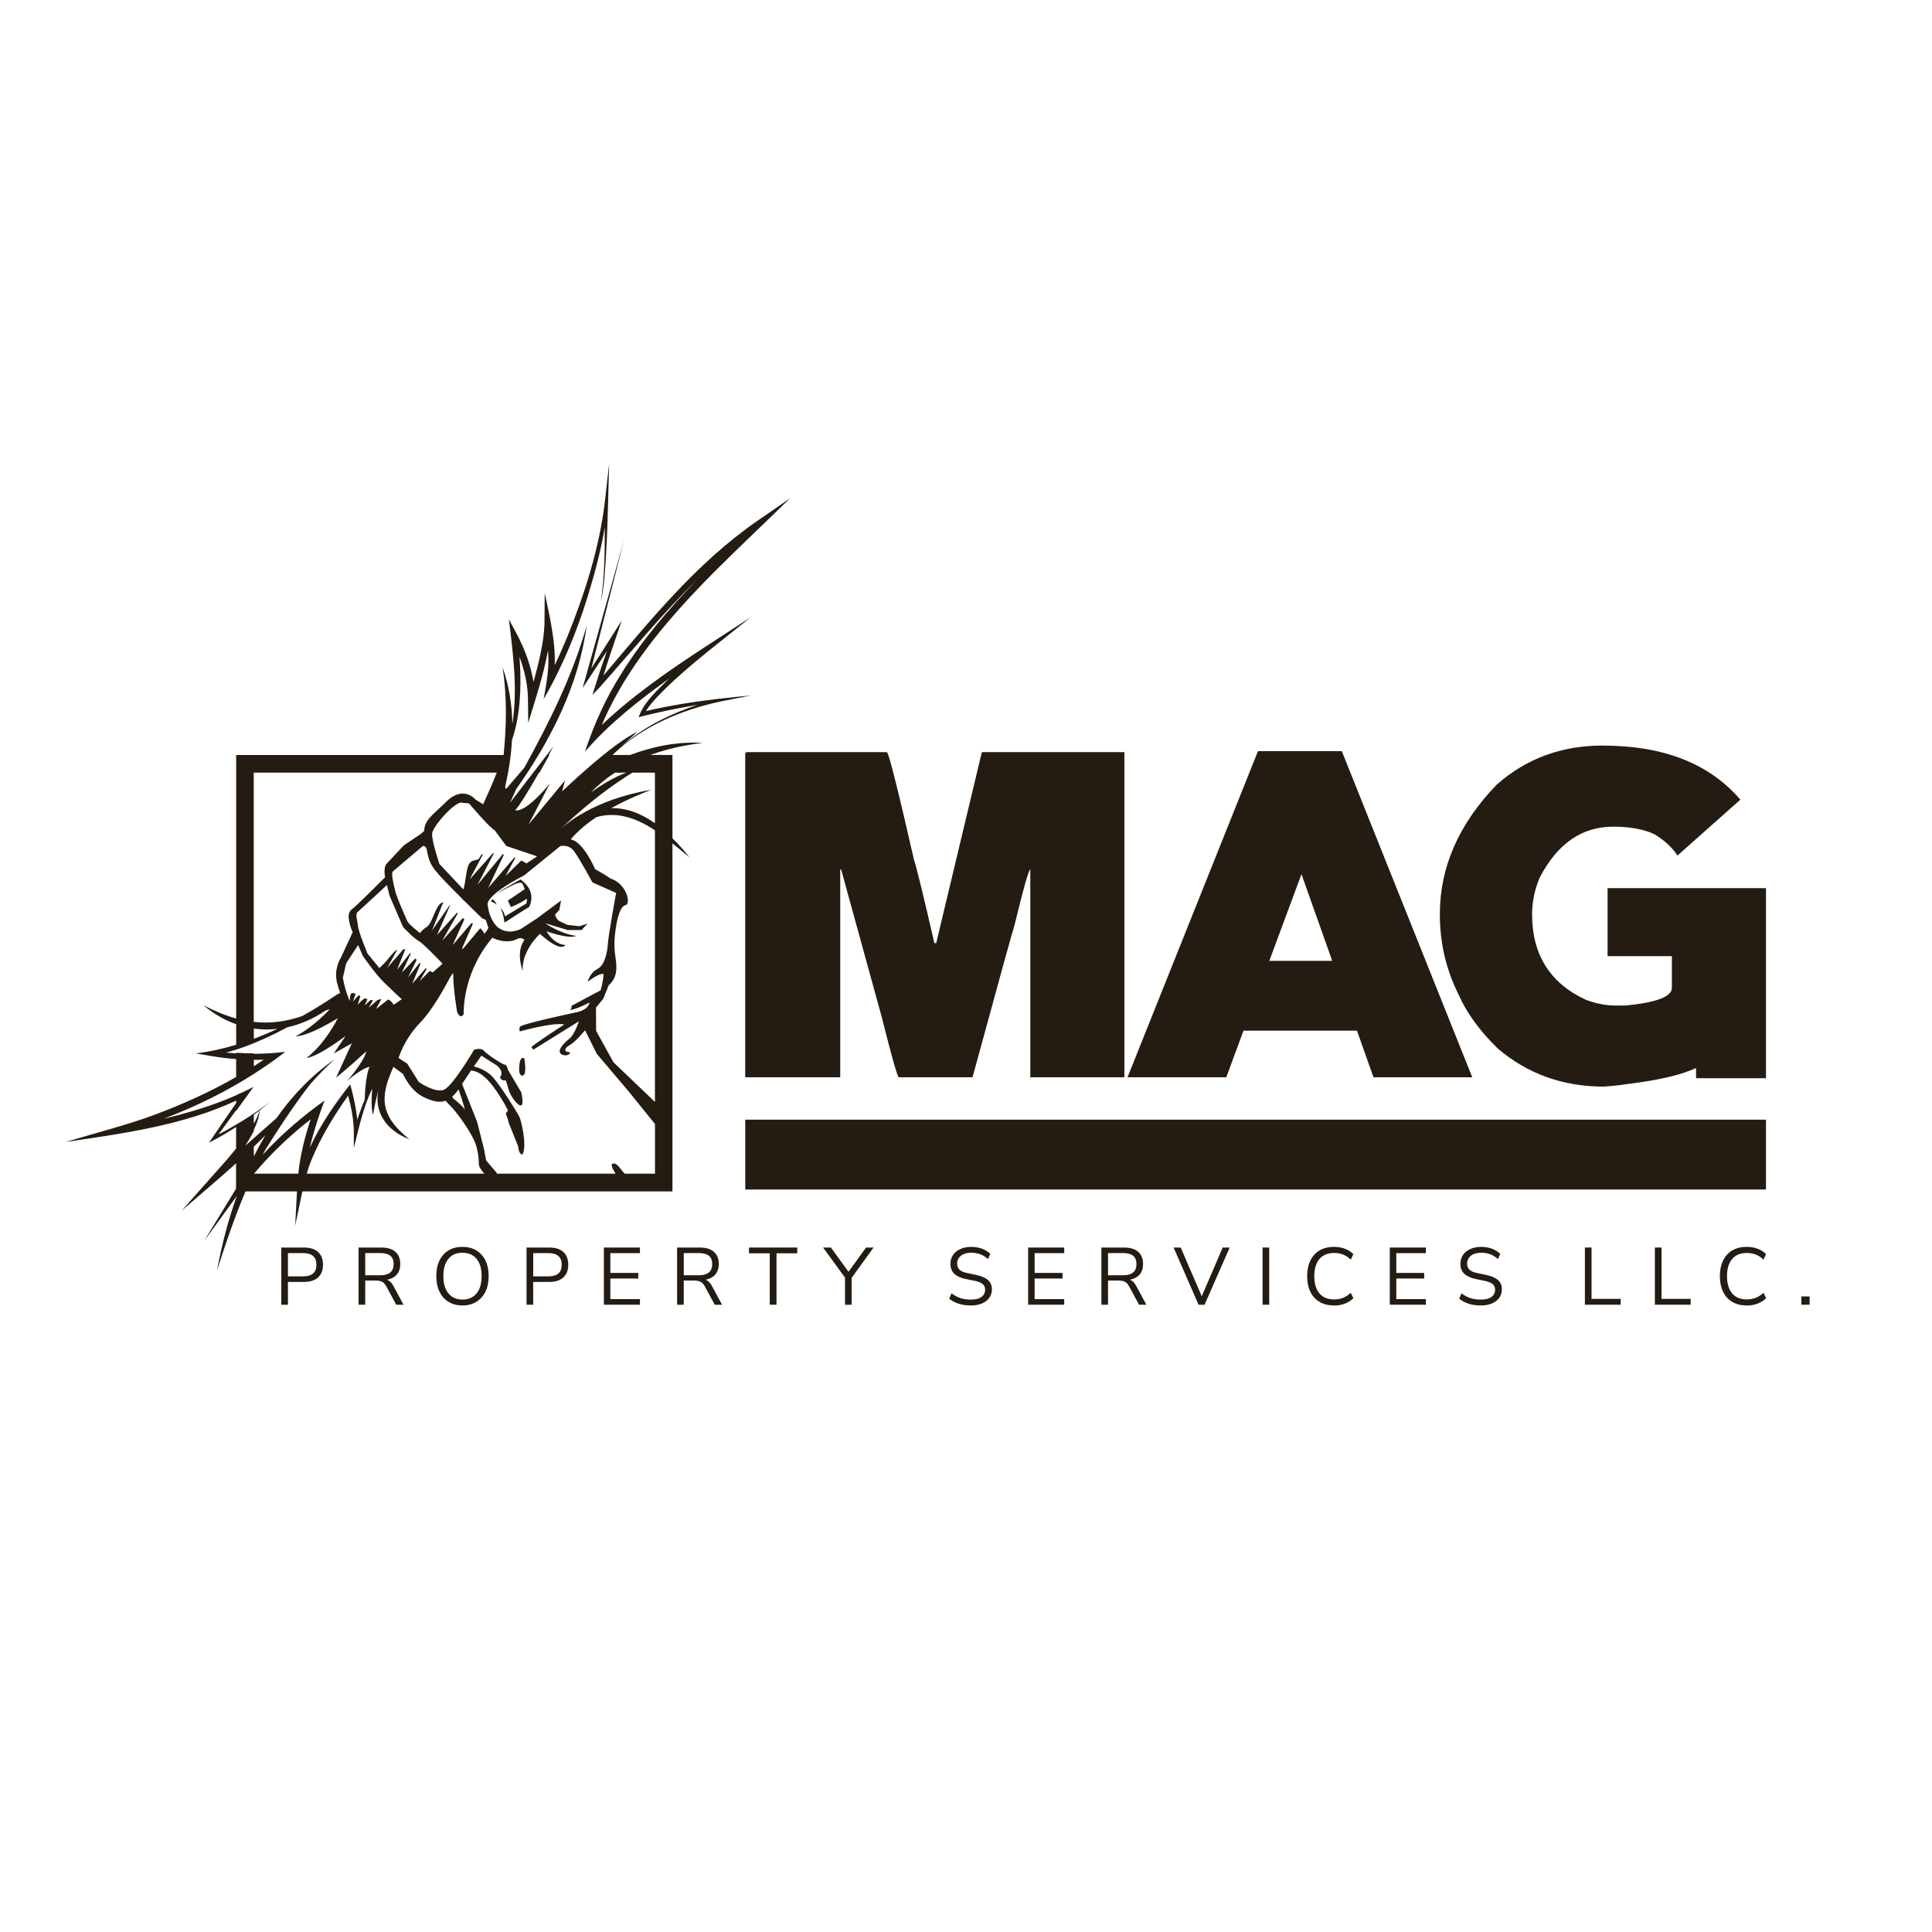 <?xml version="1.0" encoding="UTF-8"?><svg id="Layer_1" xmlns="http://www.w3.org/2000/svg" viewBox="0 0 500 500"><defs><style>.cls-1{fill:#241c12;stroke-width:0px;}</style></defs><path class="cls-1" d="M134.68,227.61s-5,2.76-5.98,3.56c4.07-2.13,6.06-3.46,6.6-2.29.2.44.36.85.5,1.23l-4.36,2.96.76,1.67s1.96-.67,4.16-2.18c.05.9-.16,1.27-.16,1.27l-5.48,3.31c-.2-.74-.56-1.61-1.18-2.13.8,1.55.98,3.67.98,3.67l.45-.16s4.92-3.25,5.98-3.78c2.12-4.54-2.27-7.12-2.27-7.12Z"/><path class="cls-1" d="M127.41,232.73l-.37.57c1.02.34,1.53.89,1.53.89,0,0-.45-1.17-1.16-1.46Z"/><path class="cls-1" d="M134.42,275.71s-.42,2.73.82,2.65c1.24-.08.45-4.47.45-4.47-1.19-.61-1.27,1.82-1.27,1.82Z"/><path class="cls-1" d="M186.31,180.81s-.02,0-.03,0c-6.44.75-12.93,1.76-19.11,3.21.78-1.31,1.88-2.51,2.89-3.63,3.7-3.93,8.41-7.95,13.16-11.81,0,0,.01,0,.02-.01h0c3.81-3.09,7.65-6.08,11.04-8.83-3.88,2.55-7.86,5.1-11.85,7.71h0s-.04.03-.06.04c-9.34,6.11-18.66,12.56-26.62,20.12,1.77-4.18,3.92-8.21,6.33-12.07,6.23-9.95,14.1-18.76,22.34-27.1,6.26-6.29,13.63-13.21,20.04-19.48,0,0-8.44,5.83-8.44,5.83-15.63,10.77-27.7,25.69-39.87,40.06,1.06-3.38,2.2-6.74,3.34-10.1l1.42-4.17-2.35,3.71-5.52,8.68,8.46-33.17-9.96,35.57-.75,2.67,1.53-2.32,4.75-7.23c-1.03,2.94-2.04,5.88-2.97,8.87l-.78,2.47s1.8-1.86,1.8-1.86c8.27-9.3,16.21-19.09,25.14-27.8-7.3,7.54-14.13,15.52-19.65,24.47-3.9,6.17-6.93,12.98-9.23,19.92,6.27-7.34,13.99-13.31,21.8-18.96-3,3-6.41,5.89-7.91,9.99,5.02-1.26,10.11-2.33,15.23-3.17-3.12,1.02-6.16,2.27-9.1,3.73-3.83,1.9-7.46,4.25-10.64,7.1,1.42-1.35,2.84-2.65,4.21-3.84-6.31,2.73-19.49,15.4-19.49,15.4l.74-2.84-9.43,11.42,5.51-10.62s-6.02,7.56-8.98,6.93c1.27-1.36,3.91-5.8,6.15-9.73h.14c.97-1.7,1.88-3.33,2.56-4.58h-.15c.75-1.36,1.22-2.24,1.22-2.24l-11.21,14.56,1.55-3.48c8.95-12.65,16.19-26.86,18.25-42.29-3.67,13-9.67,24.99-16.15,36.75l-4.74,5.53-.22-.58c.93-3.98,1.56-8.05,1.78-12.12.34-1.06.66-2.12.93-3.21,1.42-6.02,1.44-12.18,1.02-18.31,1.33,3.62,2.2,7.44,2.19,11.29l.07,5.8c1.86-6.16,3.98-12.41,5.11-18.79.01.19.03.39.04.58.34,3.85-.47,8.25-1.16,12.03,4.96-8.51,8.69-17.71,11.56-27.08,1.74-5.7,3.28-11.49,4.26-17.37,0,6.45-.07,12.91-1.03,19.28.97-4.24,1.1-8.64,1.4-12.97.23-4,.37-8.51.49-12.97,0-.01,0-.03,0-.04,0,0,0,0,0,0,.09-3.36.16-6.7.26-9.76,0,0-1.08,9.68-1.08,9.68-1.43,12.13-5.21,23.92-9.78,35.21-1.01,2.44-2.06,4.86-3.21,7.23.12-3.53-.33-7.14-.97-10.69,0-.01,0-.03,0-.04,0,0,0,0,0,0-.49-2.7-1.08-5.36-1.63-7.91,0,0-.06,7.97-.06,7.97-.17,4.93-1.47,9.95-2.75,14.73-.03.1-.06.2-.09.3-.69-4.21-2.2-8.28-4.16-12.08,0,0-2.22-4.14-2.22-4.14,1.1,8.89,2.33,18.21.91,27.12-.09-4.97-.85-9.91-2.52-14.64,1.16,7.57,1,15.11.26,22.63,0,.01,0,.02-.01.03H61.12v68.19c-2.68-.74-5.49-1.88-8.5-3.44,2.73,2.27,5.59,3.89,8.5,4.92v5.32c-3.4,1.02-6.87,1.79-10.42,2.23l3.87.66c2.17.37,4.35.64,6.54.81v4.64c-6.65,3.81-13.68,6.99-20.83,9.67-6.46,2.48-16.54,5.11-23.29,7.14,14.75-2.16,30.47-4.31,44.12-10.7v.64c-2.06,2.98-4.12,5.95-6.14,8.95l-.88,1.3c2.4-1.24,4.75-2.6,7.01-4.07v5.58c-.68.82-1.36,1.64-2.02,2.46-.71.81-1.88,2.13-3.23,3.65,0,0-.02.01-.02.02,0,0,0,0,0,0-3.07,3.47-7.08,7.97-8.79,9.92,0,0,9.96-8.59,9.96-8.59,1.38-1.2,2.74-2.42,4.09-3.65v6.57c-2.97,4.85-6.28,10.34-8.21,13.44,1.84-2.42,5.24-7.25,8.41-11.55-2.26,6.28-3.93,12.77-5.1,19.21,2.21-6.96,4.57-13.8,7.34-20.39h13.33c-.17,3.23-.47,8.85-.47,8.85.51-2.22,1.13-5.56,1.86-8.85h95.78v-90.06c1.49,1.18,2.95,2.4,4.42,3.63-1.36-1.74-2.83-3.4-4.42-4.95v-21.56h-5.75c6.09-2.23,11.41-2.82,13.57-3.15-6.63-.33-12.73.89-18.79,3.15h-4.55s.05-.05.08-.07c0,0,0,0-.01.01,7.55-7.33,17.68-11.58,27.85-13.78,0,0,7.93-1.56,7.93-1.56-2.66.24-5.36.52-8.07.84,0,0,0,0,0,0ZM130.99,218.92l8.02,2.7s0,0,0,0c-.82.56-1.77,1.17-2.77,1.83-.33-.22-.76-.48-1.31-.76l-4.09,4.02,2.53-4.71c-.08-.03-.17-.06-.25-.09-1.9,2.2-6.56,7.62-6.71,7.81-.14.19,2.78-5.98,4.02-8.57-.11-.02-.23-.04-.34-.06l-6.53,7.92,4.27-8.2s0,0,0,0c-.1,0-.18,0-.27,0l-6.03,6.8,3.53-6.63c-1.26.43-.39,1.41-2.17,1.66-2.48.35-1.89,3.66-2.96,7.56l-6.21-6.61s-1.97-5.83-1.89-7.8c.08-1.97,6.29-8.79,7.81-8.03l1.74.15s5.34,6.33,6.62,6.93l3.02,4.08ZM122.03,238.88l-4.88,5.7,3.04-6.69c-.14-.1-.28-.2-.41-.3l-5.33,5.85,4.02-7.05c-.06-.07-.12-.13-.19-.2l-5.2,5.82,3.39-7.68s-.06-.05-.09-.08l-4.57,6.56,2.91-7.33c-1.92.26-2.71,5.31-4.16,6.32-.84.58-1.55,1.12-1.84,1.7,0,0,0,0,0,0-.75-.59-2.91-2.33-3.24-2.99-.39-.8-2.86-6.41-3.2-7.91-.35-1.51-1.15-4.62-.61-5.08l7.79-6.6h0c.11,0,.81.03.97.87.35,1.85.57,2.97,1.45,4.37.88,1.41,2.43,3.1,5.41,6.1.9.91,1.69,1.7,2.39,2.4,0,0,.01.01.02.02.12.22.32.4.6.59,4.07,4.06,4.54,4.42,4.54,4.42l.89.39c.16.59.32.95.32.95.09.35.21.71.36,1.11-.3.55-.68,1.08-1.12,1.58,0,0,0,0,0,0-.06-.5-.41-1-1.01-1.49l-4.4,5.25c-.12.03-.25.05-.36.09l2.87-6.52c-.12-.06-.23-.12-.35-.17ZM110.18,250.56l-3.48,4.03,2.13-5.18c-.07-.07-.15-.15-.23-.22l-3.01,3.77,2.24-4.54c-.08-.08-.16-.17-.24-.26-.04-.04-.07-.07-.11-.11l-3.48,3.66,2.3-4.86c-.07-.06-.13-.13-.19-.18l-3.36,4.31,2.11-5.24c-.14-.06-.27-.11-.41-.14l-4.27,4.94,2.65-4.76c-1.23.55-2.2,2.53-4.17,4.29-.2.18-.35.33-.48.46l-3.08-3.77s-2.35-5.64-2.46-7.16c-.12-1.51-.83-2.98,0-3.67.7-.57,5.82-5.33,7.49-6.88.37,1.51.69,2.77.69,2.77l3.5,8.1s2.7,2.89,4.01,3.58c1.02.53,4.66,4.28,6.2,5.9l-2.55,2.28s-.03-.03-.05-.04c-.2-.12-.43-.23-.7-.38l-2.64,2.65,1.84-3.15c-.08-.05-.15-.11-.24-.17ZM97.77,258.75l-2.35,2.05,1.12-1.95c-.2,0-.41-.03-.63-.07l-1.53,1.44s.38-.93.71-1.64c-.2-.06-.41-.13-.63-.22-.76.35-1.87,1.64-1.87,1.64l.66-2.2c-.14-.07-.28-.14-.43-.22l-1.47,1.58.67-1.96c-1.43-.6-1.37.23-1.5,1.85-1.26-2.74-1.79-6-1.79-6l.85-3.73,3.1-4.73c.68,1.56,1.25,2.84,1.25,2.84,0,0,3.39,4.89,5.57,6.93,1.12,1.03,2.82,2.81,4.49,4.23,0,0,0,0,0,0l-2.1,1.44c-.27-.41-.73-1.04-1.4-1.38l-3.17,2.48,1.38-2.6c-.33.1-.64.18-.94.24ZM65.69,199.96h62.88c-1.1,2.76-2.29,5.49-3.53,8.19l-1.96-1.22s-3.18-3.87-7.64.6c-3.55,3.54-5.56,4.57-5.67,7.56v-.02s-.96.83-.96.83l-4.27,2.85-4.61,4.92s-.74,1.05-.26,3.35c-1.28,1.29-7.29,7.31-8.55,8.26-1.4,1.06-.8,2.8-.57,3.97.06.33.35,1.1.72,2.03l-3.13,6.73s-1.83,2.77-.89,6.43c.23.87.48,1.67.75,2.41-3.16,2.17-6.44,4.24-9.81,6.12-4.22,1.43-8.26,1.98-12.52,1.49v-64.52ZM88.57,258.24h0s-.02-.06-.02-.06c0,0,0,0,0,0,0,.02.02.04.02.06ZM88.52,258.11s0,0,0,0l-.46-1.13-1.04.66c.34-.25.67-.5,1.01-.76,0,.03.03.07.03.1l.3.74c.04.13.1.26.16.38ZM65.69,266.19c2.02.29,4.06.32,6.08.09-2,.93-4.02,1.79-6.08,2.56v-2.65ZM63.48,296.53s.04-.06.06-.09c.72-1.2,1.49-2.44,2.15-3.73v-.31c.79-1.6,1.39-3.28,1.52-5.05.91-.71,1.81-1.43,2.7-2.17-2.31,1.73-4.69,3.35-7.14,4.88-.27.17-.54.33-.81.49-1.77,1.07-3.57,2.1-5.41,3.04,1.53-2.08,3.05-4.17,4.56-6.26v.18c1.5-2.08,2.99-4.16,4.5-6.22-1.47.77-2.97,1.48-4.5,2.15v.02c-5.99,2.65-12.32,4.55-18.71,6.05,7.07-2.66,13.91-5.91,20.39-9.79.37-.22.73-.44,1.1-.66.41-.25.82-.51,1.23-.77.19-.12.38-.23.57-.35h0c1.99-1.28,3.95-2.61,5.86-4.01,0,0,2.28-1.72,2.28-1.72-2.69.34-5.41.5-8.13.52v-.13c-1.52,0-3.05-.04-4.58-.14v.15c-.87-.05-1.75-.12-2.62-.2,1.83-.49,3.64-1.07,5.41-1.73,3.58-1.36,7.05-2.98,10.42-4.81,3.42-.75,6.77-2.22,9.93-4.33l1.1-.37s-3.94,4.41-8.86,7.04c3.72-.11,10.94-4.72,10.94-4.72,0,0-3.21,6.57-8.1,10.3,3.18-.36,10.11-5.69,10.11-5.69l-3.07,4.54,4.66-2.61-4.06,8.86s2.62-2.05,7.85-6.82c-.7,2.85-5.04,7.73-5.04,7.73,0,0,3.6-3.26,5.87-3.72-.83,1.58-1.14,5.86-1.14,5.86l-.14,2.69c-.73,1.72-1.36,3.47-1.94,5.19-.07-.82-.17-1.64-.3-2.45-.35-2.26-.89-4.52-1.52-6.73-3.99,5.08-7.71,10.47-10.42,16.33.02-.07.03-.13.04-.2.95-4.03,2.28-8.08,3.75-11.95-5.79,4.14-11.21,8.8-16.02,14.04.22-.42.45-.83.67-1.24,2.22-3.56,4.5-7.08,6.88-10.53,1.52-2.16,3.04-4.31,4.67-6.38,1.98-2.27,4.1-4.47,6.41-6.56-6,4.19-10.97,9.41-15.08,15.27-2.62,2.28-5.39,4.73-8.06,7.12ZM65.69,290.84v-2.33c.5-.37.99-.74,1.48-1.12-.37,1.21-.88,2.35-1.48,3.45ZM65.69,275.95v-1.67c.86,0,1.72,0,2.58-.04-.85.58-1.71,1.15-2.58,1.71ZM65.69,296.77c1-.97,2-1.95,2.98-2.94-1.06,1.77-2.05,3.58-2.98,5.43v-2.49ZM77.21,303.75h-11.47c.44-.54.86-1.02,1.21-1.41,4.04-4.63,8.59-8.88,13.45-12.66-1.53,4.58-2.7,9.26-3.2,14.07ZM79.4,303.75c.41-1.46.84-2.77,1.3-3.78,2.42-5.82,5.74-11.28,9.39-16.41.84,3.06,1.46,6.25,1.48,9.41v4.14s.99-4.01.99-4.01c.94-3.77,2.03-7.76,3.77-11.37-.22,2.62-.25,5.21.19,6.84.57-3.11,1.04-5.13,1.41-6.44-1.16,5.58,1.96,10.4,8.02,12.71-7.95-6.3-7.47-11.29-4.16-18.66.01-.03.03-.05.04-.08,1.47,1.12,2.5,1.87,2.5,1.87,0,0,1.76,4.32,5.44,6.02,2.11.98,3.88,1.5,5.58.87.3.4.66.83,1.09,1.22,1.28,1.14,5.99,7.27,6.89,10.75.92,3.49.3,4.24.83,5.3.2.4.66.95,1.14,1.61h-45.89ZM117.02,283.83c.54-.48,1.09-1.1,1.65-1.89.48,1.33,1.12,3.23,1.66,5.3-.42-.89-3.04-2.97-3.04-2.97l-.27-.44ZM169.48,303.75h-7.78l-.02-.02c-1.03-.96-1.99-2.99-3.14-2.57-.76.27.63,2.38.78,2.59h-30.73l-.07-.25-2.71-3.18-.55-2.96-1.79-7.05-3.88-9.78c.85-1.31,1.63-2.49,2.32-3.5,2.01.23,4.06,1.62,6.64,5.43,1.09,1.6,2.29,3.6,2.84,4.77.17.39-.59.76-.45,1.09.59,1.46.74,2.32.74,2.32l2.44,6.09s.06,2.04,1.12,2.04c1.18-2.21-.27-8.58-.81-9.71-.55-1.14-4.68-7.79-6.89-10.3-1.43-1.61-3.56-2.42-4.9-2.78,1.19-1.74,1.94-2.77,1.94-2.77l3.95,2.5s1.26.91,1.26,2.03c0,.33-.1.68-.38,1.03.21.84,1,.9,1.5.84.32,1.01.63,2.02.81,2.64.46,1.53,2.44,4.2,3.18,3.81.74-.4,0-3.36,0-3.36l-3.51-5.96s-.12-1.13-.74-1.2c-.62-.05-4.55-2.61-5.38-3.58-.84-.96-2.59-.26-2.59-.26,0,0-5.6,9.57-7.88,10.37-2.27.8-6.4-2.03-6.4-2.03l-3.02-4.79s-.9-.56-2.2-1.42c0,0,.02-.03.02-.03h-.05c.71-2.11,2.29-5.72,5.47-9.01,3.06-3.16,6.08-8.44,7.88-11.91.29-.39.55-.77.78-1.1,0,4.34,1.03,10.13,1.03,10.13,0,0,.76,1.97,1.67.6.06-10.59,5.75-17.88,7.48-19.87.06.06.1.12.17.17,2.57,1.13,4.92.92,6.13.23,1.22-.68,1.98.23,1.98.23,0,0-2.35,2.5-.46,8.03-.38-5.3,4.47-9.62,4.47-9.62,0,0,5.15,4.92,6.59,2.88-2.94-.08-4.81-3.35-4.92-3.55.28.1,5.73,2.08,7.72,1.2-4.16-.53-8.03-3.26-8.03-3.26l5.83,1.75h3.56l1.59-1.67-2.12.69-3.18-.38-1.78-.84-.23-.11c-.3-.17-.81-.6-1.14-1.67l1.11-1.24.46-2.43-6.21,4.62-4.16,2.72c-3.79,1.82-6.13-.52-6.13-.52,0,0-2.05-1.69-2.5-5.69,0,0-1.06-2.19,9.46-7.64,2.35-1.89,9.35-7.58,9.35-7.58,0,0,2.16-.53,3.52,1.29,1.36,1.82,4.78,8.11,4.78,8.11l6.13,2.73s-1.97,10.75-2.12,13.02c-.15,2.27-.76,5.68-2.73,6.66-1.97.99-2.5,3.33-2.5,3.33,0,0,2.65-2.2,4.09-2.04-.07,2.04-.76,4.24-.76,4.24l-7.51,4s.11.68-.4,1.13c2.11-.39,5.06-1.99,5.06-1.99,0,0-.16,1.88-3.43,2.55-3.28.69-13.66,2.96-14.58,3.7-.34.96,0,1.24,0,1.24,0,0,8.41-2.39,11.48-1.81-8.29,5.39-8.51,5.85-8.51,5.85l.45.7,11.82-7.35s-1.08,3.4-2.44,4.48c-1.36,1.08-3.72,3.4-1.8,4.2,1.63.51,2.03-.62,2.03-.62l-1.08-.23s-.85-.68.8-1.59c1.65-.91,4.08-3.92,4.08-3.92l3.05,6.1,8.32,9.81,6.74,8.35v12.82ZM169.48,285.16l-10.72-10.25-4.48-8.12-.05-6.01,1.88-2.29,1.41-3.47c.89-.8,1.77-1.99,1.94-3.71.38-3.71-1.44-5.07.38-13.63.6-2.05,1.06-3.21,2.2-3.5,1.13-.29.3-5.37-4.01-6.81-1.36-.99-4.02-2.43-4.02-2.43,0,0-2.99-7.13-6.32-7.7,1.83-2.17,4.17-4.1,6.67-5.77,4.65-1.33,9.53-.33,15.14,3.42v70.25ZM163.67,199.96h5.82v13.09c-3.8-2.72-7.64-3.99-11.3-3.9,4.3-2.39,8.41-4,10.35-4.74-15.15,2.51-22.53,9.27-23.38,10.09.88-.87,9-8.73,18.51-14.54ZM159.13,199.96h2.95c-3.05,1.11-6.31,3.09-9.17,5.13,0,0,0,0,0,0,1.96-2.02,4.07-3.7,6.21-5.12Z"/><path class="cls-1" d="M72.8,337.66v-14.8h5.86c1.6,0,2.82.39,3.66,1.15.85.77,1.27,1.87,1.27,3.3s-.42,2.51-1.27,3.29c-.85.78-2.07,1.16-3.66,1.16h-4.14v5.9h-1.72ZM74.52,330.32h3.93c2.29,0,3.44-1,3.44-3s-1.15-3.02-3.44-3.02h-3.93v6.02Z"/><path class="cls-1" d="M92.8,337.66v-14.8h5.86c1.6,0,2.82.37,3.66,1.11.85.74,1.27,1.8,1.27,3.17,0,1.09-.3,1.99-.89,2.69-.6.7-1.44,1.15-2.53,1.36.64.22,1.2.77,1.66,1.64l2.6,4.83h-1.89l-2.56-4.74c-.32-.59-.69-.99-1.11-1.2-.42-.21-.97-.32-1.66-.32h-2.69v6.26h-1.72ZM94.52,330.04h3.88c2.32,0,3.48-.97,3.48-2.9s-1.16-2.85-3.48-2.85h-3.88v5.75Z"/><path class="cls-1" d="M119.67,337.85c-1.37,0-2.56-.31-3.58-.93-1.02-.62-1.8-1.5-2.35-2.63-.55-1.13-.83-2.48-.83-4.03s.27-2.9.82-4.03c.55-1.13,1.33-2.01,2.34-2.62,1.01-.62,2.21-.92,3.6-.92s2.61.31,3.62.92c1.01.62,1.8,1.49,2.35,2.61.55,1.13.83,2.47.83,4.02s-.28,2.9-.84,4.04c-.56,1.14-1.35,2.02-2.36,2.64-1.02.62-2.21.93-3.6.93ZM119.67,336.32c1.58,0,2.81-.53,3.67-1.6.87-1.06,1.3-2.55,1.3-4.47s-.43-3.4-1.3-4.46c-.87-1.06-2.09-1.58-3.67-1.58s-2.76.53-3.63,1.58c-.87,1.06-1.3,2.54-1.3,4.46s.43,3.39,1.3,4.46c.87,1.07,2.08,1.61,3.63,1.61Z"/><path class="cls-1" d="M136.27,337.66v-14.8h5.86c1.6,0,2.82.39,3.66,1.15.85.77,1.27,1.87,1.27,3.3s-.42,2.51-1.27,3.29c-.85.78-2.07,1.16-3.66,1.16h-4.14v5.9h-1.72ZM138,330.32h3.93c2.29,0,3.44-1,3.44-3s-1.15-3.02-3.44-3.02h-3.93v6.02Z"/><path class="cls-1" d="M156.28,337.66v-14.8h9.34v1.45h-7.66v5.12h7.22v1.45h-7.22v5.33h7.66v1.45h-9.34Z"/><path class="cls-1" d="M175.23,337.66v-14.8h5.86c1.6,0,2.82.37,3.66,1.11.85.74,1.27,1.8,1.27,3.17,0,1.09-.3,1.99-.89,2.69-.6.7-1.44,1.15-2.53,1.36.64.22,1.2.77,1.66,1.64l2.6,4.83h-1.89l-2.56-4.74c-.32-.59-.69-.99-1.11-1.2-.42-.21-.97-.32-1.66-.32h-2.69v6.26h-1.72ZM176.96,330.04h3.88c2.32,0,3.48-.97,3.48-2.9s-1.16-2.85-3.48-2.85h-3.88v5.75Z"/><path class="cls-1" d="M199.21,337.66v-13.31h-5.37v-1.49h12.49v1.49h-5.37v13.31h-1.74Z"/><path class="cls-1" d="M218.69,337.66v-7.01l-5.67-7.79h2.02l4.56,6.28,4.53-6.28h1.95l-5.67,7.83v6.97h-1.72Z"/><path class="cls-1" d="M251.24,337.85c-1.16,0-2.21-.15-3.15-.45-.94-.3-1.75-.74-2.44-1.31l.61-1.38c.71.55,1.46.95,2.25,1.22.78.27,1.69.4,2.73.4,1.26,0,2.19-.23,2.8-.7.61-.47.91-1.09.91-1.86,0-.62-.22-1.11-.66-1.47-.44-.36-1.18-.65-2.21-.86l-2.18-.44c-1.32-.28-2.3-.74-2.95-1.37-.65-.64-.98-1.49-.98-2.55,0-.88.23-1.65.68-2.31.45-.66,1.09-1.17,1.9-1.53s1.75-.55,2.81-.55c.99,0,1.92.16,2.77.47.85.32,1.57.77,2.16,1.35l-.61,1.34c-.63-.57-1.29-.99-1.99-1.25-.7-.26-1.48-.39-2.35-.39-1.11,0-1.99.26-2.64.77-.66.51-.99,1.19-.99,2.03,0,.67.21,1.2.62,1.6.41.39,1.09.68,2.03.86l2.18.46c1.41.29,2.46.74,3.14,1.33.68.6,1.02,1.4,1.02,2.42,0,.83-.22,1.55-.66,2.18-.44.63-1.07,1.12-1.89,1.47s-1.79.53-2.91.53Z"/><path class="cls-1" d="M266.08,337.66v-14.8h9.34v1.45h-7.66v5.12h7.22v1.45h-7.22v5.33h7.66v1.45h-9.34Z"/><path class="cls-1" d="M285.04,337.66v-14.8h5.86c1.6,0,2.82.37,3.66,1.11.85.74,1.27,1.8,1.27,3.17,0,1.09-.3,1.99-.89,2.69-.6.7-1.44,1.15-2.53,1.36.64.22,1.2.77,1.66,1.64l2.6,4.83h-1.89l-2.56-4.74c-.32-.59-.69-.99-1.11-1.2-.42-.21-.97-.32-1.66-.32h-2.69v6.26h-1.72ZM286.76,330.04h3.88c2.32,0,3.48-.97,3.48-2.9s-1.16-2.85-3.48-2.85h-3.88v5.75Z"/><path class="cls-1" d="M310.19,337.66l-6.47-14.8h1.85l5.44,12.62,5.42-12.62h1.81l-6.49,14.8h-1.55Z"/><path class="cls-1" d="M326.75,337.66v-14.8h1.72v14.8h-1.72Z"/><path class="cls-1" d="M345.24,337.85c-1.46,0-2.7-.31-3.74-.92-1.04-.62-1.83-1.49-2.38-2.62-.55-1.13-.83-2.48-.83-4.05s.28-2.9.83-4.03c.55-1.13,1.35-2.01,2.38-2.62,1.03-.62,2.28-.92,3.74-.92,1.02,0,1.96.16,2.82.48s1.59.79,2.19,1.41l-.67,1.41c-.64-.6-1.31-1.04-2-1.31-.69-.27-1.46-.41-2.3-.41-1.67,0-2.94.52-3.82,1.57s-1.32,2.53-1.32,4.43.44,3.4,1.32,4.45,2.15,1.57,3.82,1.57c.84,0,1.61-.14,2.3-.41.69-.27,1.36-.71,2-1.31l.67,1.41c-.6.6-1.33,1.07-2.19,1.4s-1.8.49-2.82.49Z"/><path class="cls-1" d="M359.68,337.66v-14.8h9.34v1.45h-7.66v5.12h7.22v1.45h-7.22v5.33h7.66v1.45h-9.34Z"/><path class="cls-1" d="M383.22,337.85c-1.16,0-2.21-.15-3.15-.45-.94-.3-1.75-.74-2.44-1.31l.61-1.38c.71.55,1.46.95,2.25,1.22.78.27,1.69.4,2.73.4,1.26,0,2.19-.23,2.8-.7.61-.47.91-1.09.91-1.86,0-.62-.22-1.11-.66-1.47-.44-.36-1.18-.65-2.21-.86l-2.18-.44c-1.32-.28-2.3-.74-2.95-1.37-.65-.64-.98-1.49-.98-2.55,0-.88.23-1.65.68-2.31.45-.66,1.09-1.17,1.9-1.53s1.75-.55,2.81-.55c.99,0,1.92.16,2.77.47.85.32,1.57.77,2.16,1.35l-.61,1.34c-.63-.57-1.29-.99-1.99-1.25-.7-.26-1.48-.39-2.35-.39-1.11,0-1.99.26-2.64.77-.66.51-.99,1.19-.99,2.03,0,.67.21,1.2.62,1.6.41.39,1.09.68,2.03.86l2.18.46c1.41.29,2.46.74,3.14,1.33.68.6,1.02,1.4,1.02,2.42,0,.83-.22,1.55-.66,2.18-.44.63-1.07,1.12-1.89,1.47s-1.79.53-2.91.53Z"/><path class="cls-1" d="M410.17,337.66v-14.8h1.72v13.29h7.54v1.51h-9.26Z"/><path class="cls-1" d="M428.28,337.66v-14.8h1.72v13.29h7.54v1.51h-9.26Z"/><path class="cls-1" d="M452.05,337.85c-1.46,0-2.7-.31-3.74-.92-1.04-.62-1.83-1.49-2.38-2.62-.55-1.13-.83-2.48-.83-4.05s.28-2.9.83-4.03c.55-1.13,1.35-2.01,2.38-2.62,1.03-.62,2.28-.92,3.74-.92,1.02,0,1.96.16,2.82.48s1.59.79,2.19,1.41l-.67,1.41c-.64-.6-1.31-1.04-2-1.31-.69-.27-1.46-.41-2.3-.41-1.67,0-2.94.52-3.82,1.57s-1.32,2.53-1.32,4.43.44,3.4,1.32,4.45,2.15,1.57,3.82,1.57c.84,0,1.61-.14,2.3-.41.69-.27,1.36-.71,2-1.31l.67,1.41c-.6.6-1.33,1.07-2.19,1.4s-1.8.49-2.82.49Z"/><path class="cls-1" d="M466.19,337.66v-2.14h2.14v2.14h-2.14Z"/><path class="cls-1" d="M193.35,194.65h36.17c.44,0,2.77,9.24,6.99,27.73.8,2.53,2.57,9.77,5.3,21.7h.48l11.81-49.43h36.89v84.15h-24.35v-53.77c-.4,0-1.77,4.82-4.1,14.47-.32.84-3.94,13.95-10.85,39.3h-19.05c-.36,0-1.81-5.06-4.34-15.19l-10.61-38.58h-.24v53.77h-24.59v-83.67c.04-.32.2-.48.48-.48Z"/><path class="cls-1" d="M321.82,266.74l-4.46,12.06h-25.56l33.76-84.4h21.7l33.76,84.4h-25.56l-4.28-12.06h-29.36ZM344.78,248.66l-7.96-22.43-8.32,22.43h16.28Z"/><path class="cls-1" d="M414.83,192.96c15.71,0,27.57,4.66,35.57,13.99l-16.28,14.47c-1.33-2.09-3.34-3.94-6.03-5.55-2.77-1.29-6.31-1.93-10.61-1.93-8.12,0-14.47,4.42-19.05,13.26-1.29,3.13-1.93,6.27-1.93,9.4,0,10.49,4.66,17.88,13.99,22.18,2.65.96,5.14,1.45,7.48,1.45h2.65c8.04-.76,12.06-2.29,12.06-4.58v-8.2h-16.64v-17.6h40.99v49.19h-18.09v-2.65c-3.74,1.77-9.52,3.13-17.36,4.1-2.05.32-4.22.56-6.51.72-10.61,0-19.77-3.3-27.49-9.89-4.7-4.62-8.08-9.28-10.13-13.99-3.22-6.43-4.82-13.34-4.82-20.74,0-12.18,4.9-23.35,14.71-33.52,7.63-6.75,16.8-10.13,27.49-10.13Z"/><rect class="cls-1" x="192.87" y="289.77" width="264.16" height="18.08"/></svg>